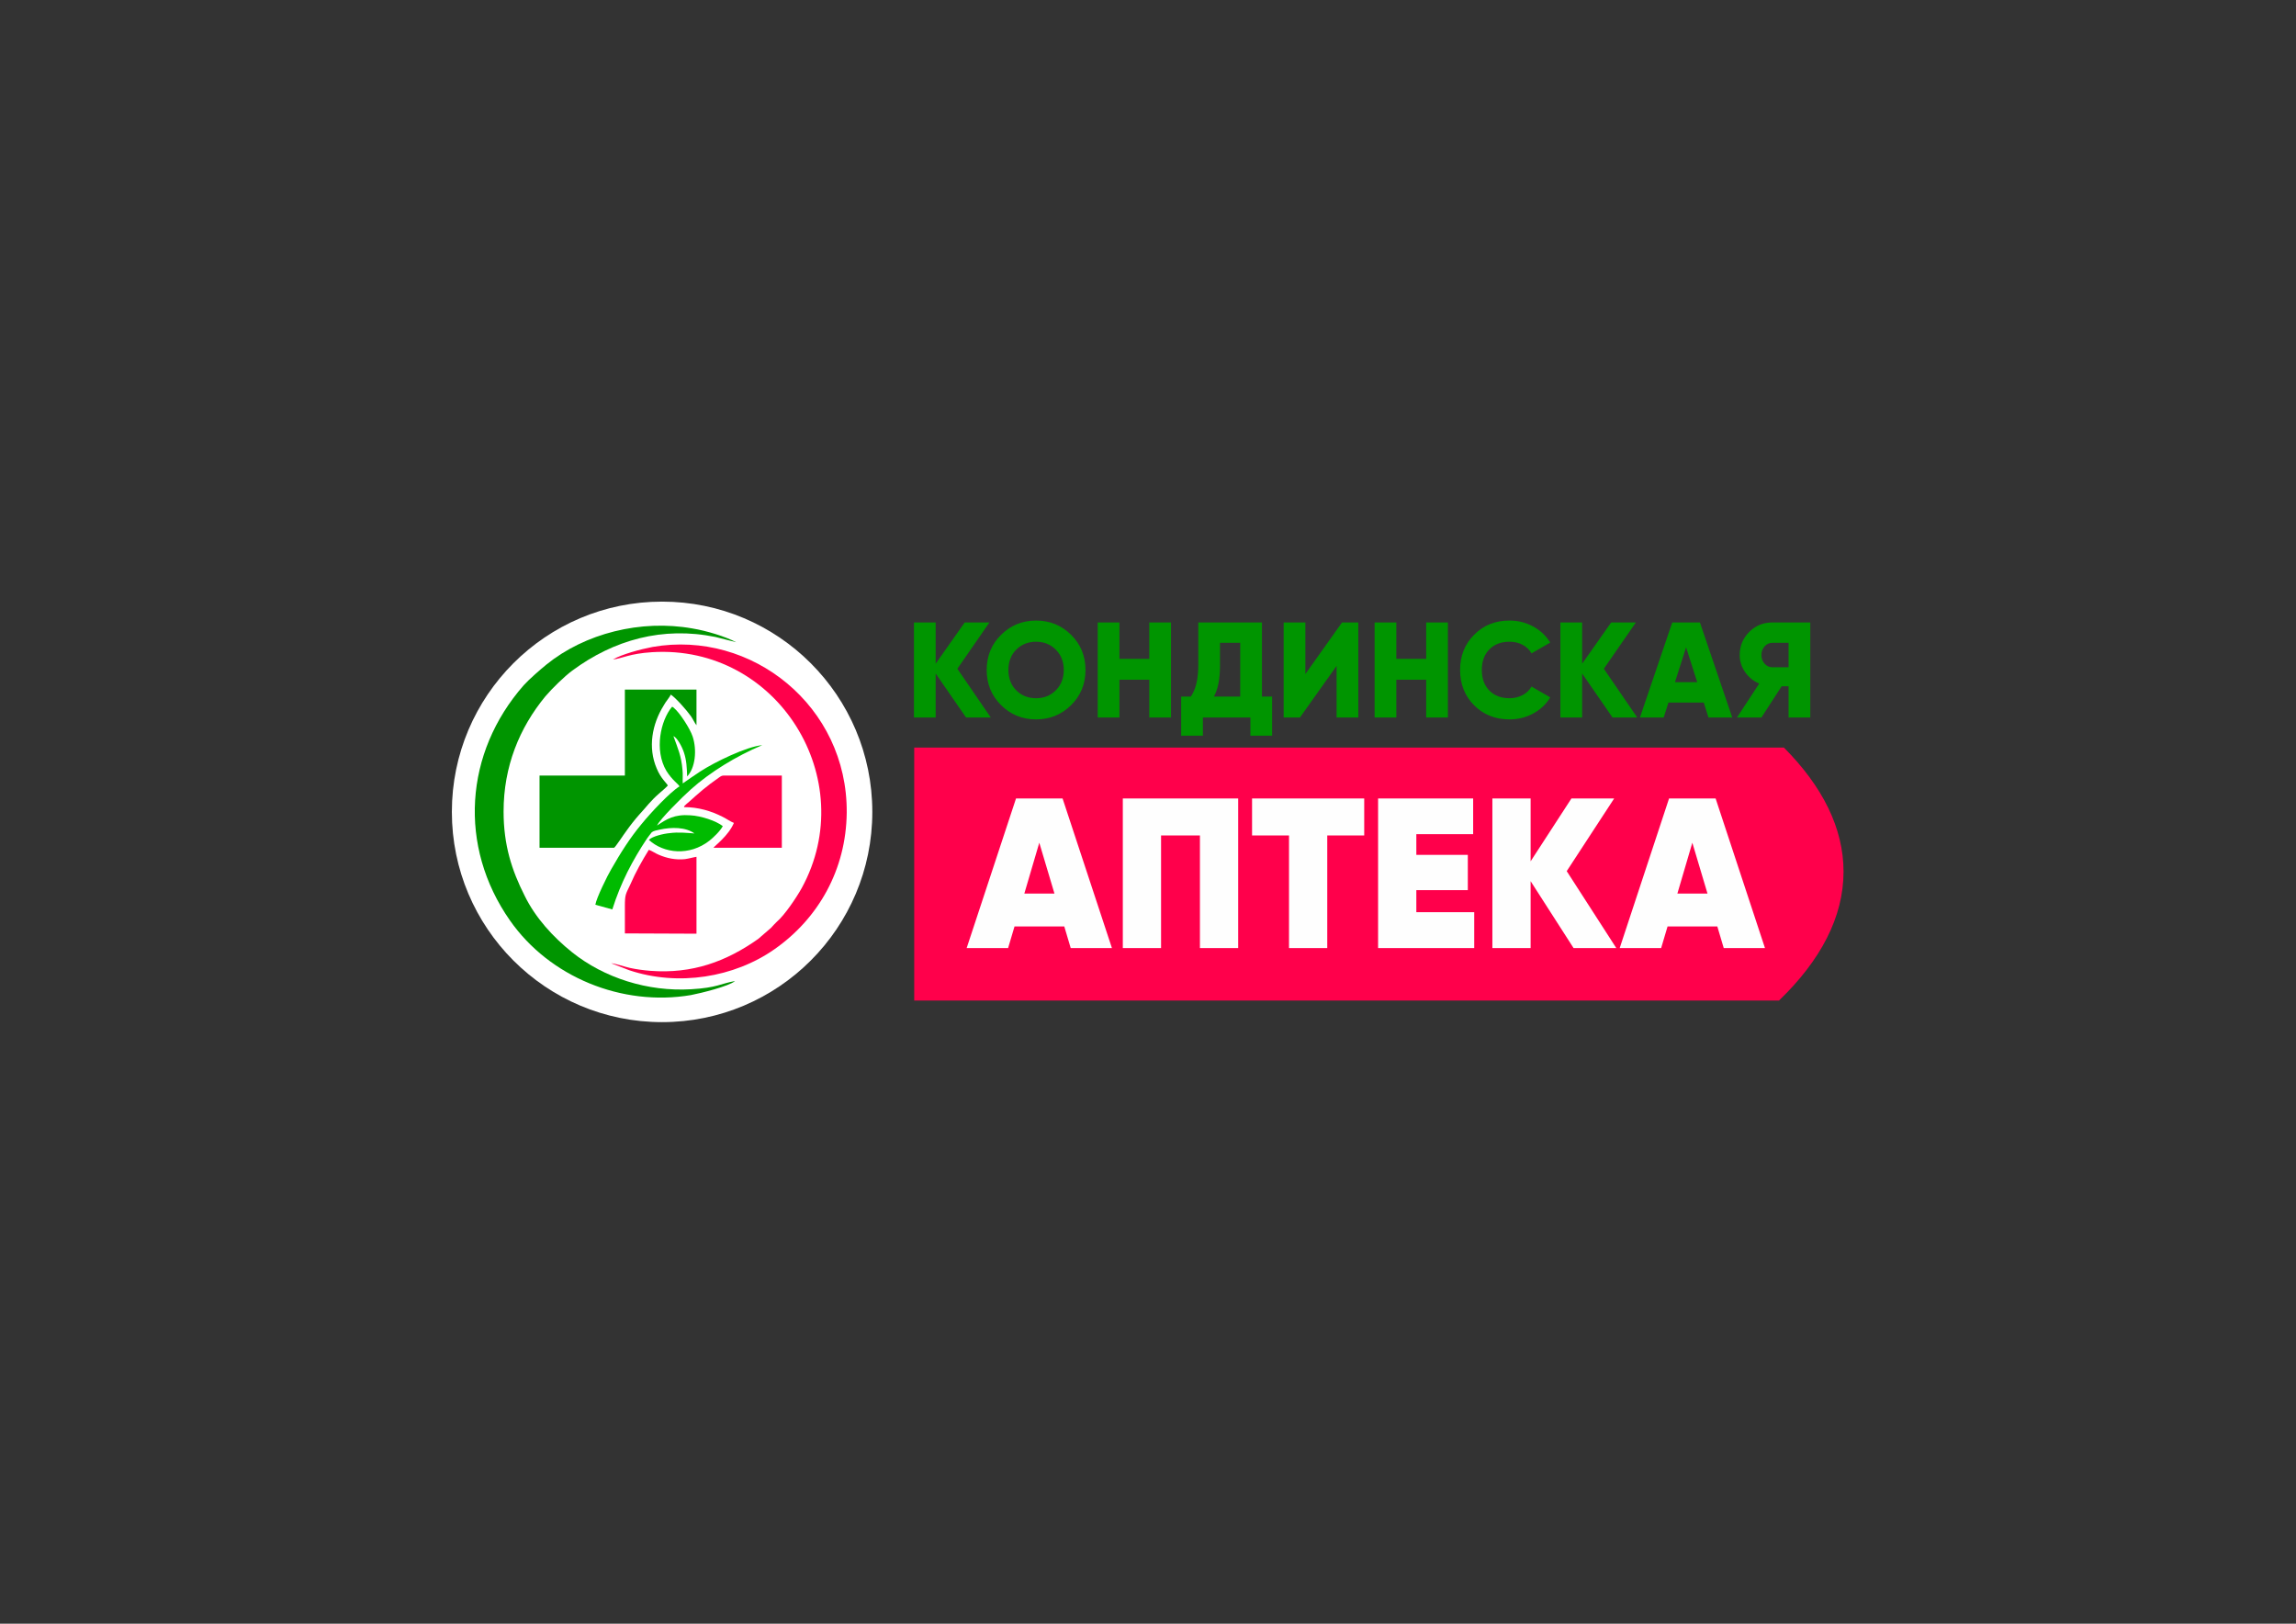 <?xml version="1.0" encoding="UTF-8"?>
<!DOCTYPE svg PUBLIC "-//W3C//DTD SVG 1.1//EN" "http://www.w3.org/Graphics/SVG/1.1/DTD/svg11.dtd">
<!-- Creator: CorelDRAW 2019 (64-Bit) -->
<svg xmlns="http://www.w3.org/2000/svg" xml:space="preserve" width="297mm" height="210mm" version="1.1" style="shape-rendering:geometricPrecision; text-rendering:geometricPrecision; image-rendering:optimizeQuality; fill-rule:evenodd; clip-rule:evenodd"
viewBox="0 0 29700 21000"
 xmlns:xlink="http://www.w3.org/1999/xlink"
 xmlns:xodm="http://www.corel.com/coreldraw/odm/2003">
 <rect x="0" y="0" width="29700" height="21000" fill="#333333" stroke="none"/>
 <defs>
  <style type="text/css">
   <![CDATA[
    .fil3 {fill:#009500}
    .fil4 {fill:#00BB00}
    .fil0 {fill:#FF004B}
    .fil2 {fill:white}
    .fil1 {fill:#FEFEFE;fill-rule:nonzero}
    .fil5 {fill:#009500;fill-rule:nonzero}
   ]]>
  </style>
 </defs>
 <g id="Слой_x0020_1">
  <g id="_1650033001872">
   <g>
    <g>
     <g>
      <path class="fil0" d="M23011.96 12940.52c539.49,-518.98 835.14,-1080.7 835.14,-1667.31 0,-562.86 -272.32,-1102.8 -770.9,-1604.07l-11250.41 0 0 3271.38 11186.17 0z"/>
      <path class="fil1" d="M13850.04 12261.47l-82.9 -279.09 -643.86 0 -82.9 279.09 -536.08 0 638.33 -1934.32 602.4 0 638.33 1934.32 -533.32 0zm-599.64 -704.64l389.62 0 -196.19 -657.67 -193.43 657.67zm2766.08 -1229.68l0 1934.32 -494.64 0 0 -1456.27 -502.92 0 0 1456.27 -494.63 0 0 -1934.32 1492.19 0zm1630.36 0l0 478.05 -478.06 0 0 1456.27 -494.63 0 0 -1456.27 -478.06 0 0 -478.05 1450.75 0zm674.25 1470.09l748.86 0 0 464.23 -1243.5 0 0 -1934.32 1229.68 0 0 461.48 -735.04 0 0 268.04 665.96 0 0 455.94 -665.96 0 0 284.63zm2586.47 464.23l-552.67 0 -555.43 -864.91 0 864.91 -494.63 0 0 -1934.32 494.63 0 0 812.42 527.8 -812.42 552.66 0 -613.45 939.53 641.09 994.79zm1389.95 0l-82.9 -279.09 -643.86 0 -82.9 279.09 -536.08 0 638.33 -1934.32 602.4 0 638.33 1934.32 -533.32 0zm-599.65 -704.64l389.63 0 -196.19 -657.67 -193.44 657.67z"/>
     </g>
    </g>
   </g>
   <g>
    <path class="fil2" d="M11283.81 10500.36c0,1501.87 -1217.51,2719.37 -2719.38,2719.37 -1501.87,0 -2719.38,-1217.5 -2719.38,-2719.37 0,-1501.87 1217.51,-2719.38 2719.38,-2719.38 1501.87,0 2719.38,1217.51 2719.38,2719.38z"/>
    <g>
     <path class="fil3" d="M9508.55 12688.36c-181.48,30.25 -230.62,86.96 -567.12,105.87 -563.33,34.02 -1126.68,-147.45 -1538.78,-476.38 -245.76,-196.6 -476.38,-446.14 -616.27,-733.47 -166.35,-328.92 -272.22,-654.07 -272.22,-1088.87 0,-582.24 204.17,-1081.3 540.66,-1489.63 86.95,-102.08 245.75,-257.09 347.83,-332.71 536.87,-396.99 1168.26,-574.68 1852.59,-434.79l268.43 68.05c-143.67,-75.61 -381.85,-147.45 -563.33,-177.69 -672.99,-120.99 -1395.12,64.27 -1890.4,465.03 -79.4,64.28 -226.85,192.83 -294.91,268.44 -767.49,873.36 -850.67,2083.21 -177.69,3043.53 510.41,729.69 1448.04,1115.33 2340.31,964.1 136.1,-26.46 487.73,-113.42 570.9,-181.48z"/>
     <path class="fil0" d="M7928.18 8529.5c128.54,-15.12 211.72,-75.62 506.63,-94.52 1629.52,-102.08 2703.26,1648.43 1935.76,3051.1 -71.83,128.54 -223.06,351.61 -321.37,434.79 -26.46,26.46 -45.37,45.36 -75.62,79.39l-166.34 143.67c-412.11,291.12 -850.69,453.7 -1395.12,412.11 -90.74,-7.56 -177.7,-18.9 -264.66,-37.81 -68.05,-15.12 -189.04,-56.71 -241.97,-60.5l234.41 90.75c631.4,211.72 1357.3,94.52 1879.06,-272.22 567.11,-396.98 926.29,-1028.37 933.86,-1765.63 11.34,-1376.2 -1228.76,-2366.77 -2510.45,-2143.7 -158.79,30.25 -396.99,94.52 -514.19,162.57z"/>
     <path class="fil3" d="M8083.19 10030.48l-1103.99 0 0 933.85 964.11 0c15.11,-3.78 136.1,-189.04 155,-211.72 52.93,-75.62 109.65,-147.46 166.36,-211.73 102.08,-109.64 143.67,-177.7 276,-291.11 26.47,-22.69 75.61,-64.28 98.29,-90.75 -15.11,-30.25 -90.73,-90.73 -143.66,-219.28 -117.2,-272.22 -60.49,-574.69 90.73,-816.66 22.69,-45.36 75.62,-102.07 90.75,-139.88 60.49,37.81 207.94,204.16 260.87,279.78 26.46,37.8 45.37,83.17 71.83,117.2l0 -461.26 -926.29 0 0 1111.56z"/>
     <path class="fil4" d="M8790.2 10170.36c-124.77,75.62 -378.08,347.84 -491.51,487.73 -151.23,181.47 -272.21,374.3 -393.2,586.03 -45.36,75.6 -192.82,374.28 -204.16,457.46l219.29 60.49c109.64,-347.83 260.87,-635.16 449.91,-918.72 11.34,-15.13 52.93,-71.84 60.5,-79.4 22.68,-18.9 68.05,-26.46 102.07,-34.03 155.02,-34.02 336.5,-34.02 449.92,49.16 -113.42,-7.57 -204.16,-18.91 -321.37,-3.79 -83.17,7.56 -223.07,41.59 -268.43,86.97 192.81,177.68 525.53,211.72 782.62,11.34 52.93,-41.59 139.89,-124.77 173.91,-189.04 -86.95,-68.06 -279.77,-132.34 -419.66,-139.89 -207.95,-15.13 -306.24,49.14 -431.01,132.32 37.81,-83.18 336.49,-378.08 434.79,-465.04 253.31,-226.84 586.02,-431.01 926.3,-574.68 -204.17,18.91 -616.28,219.29 -801.53,340.27 -83.18,52.94 -155.02,105.87 -226.85,155.02 -3.78,-56.72 3.78,-117.2 -3.78,-177.7 -15.12,-181.48 -60.5,-276 -117.21,-434.79 49.16,22.68 109.64,132.32 136.11,211.73 34.03,102.08 37.81,196.59 41.59,310.02 105.86,-109.64 128.55,-340.27 71.84,-514.18 -34.04,-105.87 -173.92,-317.59 -241.97,-370.52 -18.91,-18.91 -3.79,-7.57 -26.47,-15.13 -147.46,177.7 -230.63,559.56 -71.83,827.99 75.61,120.99 151.23,166.36 170.13,200.38z"/>
     <path class="fil0" d="M8083.19 12072.1l926.29 3.77 0 -994.34c-49.14,7.57 -94.52,22.69 -151.23,30.25 -120.98,11.34 -230.63,-11.34 -336.49,-56.71 -45.37,-18.9 -86.95,-49.15 -128.54,-64.27 -86.96,139.89 -170.14,287.34 -241.98,453.69 -56.71,120.98 -68.05,120.98 -68.05,276 0,117.2 0,234.4 0,351.61z"/>
     <path class="fil0" d="M8846.91 10438.81c185.26,0 351.61,49.14 506.63,128.54 45.37,22.69 98.3,60.49 139.89,75.62 -68.05,162.57 -245.75,294.9 -264.66,321.36l884.71 0 0 -933.85 -725.92 0c-49.15,0 -49.15,0 -83.17,22.68 -173.92,120.99 -257.1,196.61 -404.55,328.93 -11.34,7.56 -18.9,15.13 -26.47,22.68 -22.68,18.91 -15.12,11.34 -26.46,34.04z"/>
    </g>
   </g>
   <path class="fil5" d="M12384.09 8649.28l431.9 630.31 -319.53 0 -393.3 -568.84 0 568.84 -280.9 0 0 -1229.01 280.9 0 0 533.75 375.73 -533.75 319.54 0 -414.34 598.7zm1471.28 470.53c-124.08,122.92 -275.05,184.36 -452.97,184.36 -177.91,0 -328.91,-61.44 -452.97,-184.36 -124.08,-122.89 -186.12,-274.46 -186.12,-454.71 0,-180.26 62.04,-331.85 186.12,-454.74 124.06,-122.89 275.06,-184.36 452.97,-184.36 177.92,0 328.89,61.47 452.97,184.36 124.06,122.89 186.1,274.48 186.1,454.74 0,180.25 -62.04,331.82 -186.1,454.71zm-811.14 -454.71c0,107.67 33.94,195.45 101.82,263.34 67.89,67.89 153.34,101.84 256.35,101.84 101.82,0 186.7,-33.95 254.58,-101.84 69.06,-69.06 103.59,-156.84 103.59,-263.34 0,-106.52 -34.53,-194.31 -103.59,-263.37 -67.88,-67.88 -152.76,-101.84 -254.58,-101.84 -103.01,0 -188.46,33.96 -256.35,101.84 -67.88,67.89 -101.82,155.68 -101.82,263.37zm1822.42 -143.98l0 -470.54 280.92 0 0 1229.01 -280.92 0 0 -488.09 -386.26 0 0 488.09 -280.9 0 0 -1229.01 280.9 0 0 470.54 386.26 0zm1457.25 -470.54l0 958.63 131.67 0 0 505.64 -280.93 0 0 -235.26 -614.49 0 0 235.26 -280.91 0 0 -505.64 124.66 0c64.38,-92.46 96.55,-228.24 96.55,-407.32l0 -551.31 823.45 0zm-621.53 958.63l340.6 0 0 -695.26 -261.6 0 0 291.45c0,174.4 -26.34,309.01 -79,403.81zm1868.08 270.38l-280.93 0 0 -667.18 -474.04 667.18 -210.68 0 0 -1229.01 280.91 0 0 667.18 474.04 -667.18 210.7 0 0 1229.01zm877.84 -758.47l0 -470.54 280.92 0 0 1229.01 -280.92 0 0 -488.09 -386.26 0 0 488.09 -280.9 0 0 -1229.01 280.9 0 0 470.54 386.26 0zm1078.01 783.05c-183.76,0 -336.52,-60.87 -458.25,-182.59 -120.55,-121.72 -180.84,-273.89 -180.84,-456.48 0,-182.59 60.29,-334.19 180.84,-454.74 120.56,-122.89 273.32,-184.36 458.25,-184.36 110.03,0 211.85,25.46 305.48,76.39 93.64,50.92 167.39,120.26 221.23,208.05l-242.3 140.45c-26.91,-47.99 -65.24,-85.14 -114.99,-111.48 -49.75,-26.35 -106.21,-39.52 -169.42,-39.52 -110.03,0 -197.24,33.36 -261.6,100.08 -64.38,65.55 -96.57,153.93 -96.57,265.13 0,111.19 32.19,199.56 96.57,265.11 64.36,66.71 151.57,100.07 261.6,100.07 62.02,0 118.5,-13.46 169.42,-40.37 50.92,-26.94 89.25,-63.81 114.99,-110.63l242.3 140.46c-52.67,87.79 -125.83,157.15 -219.46,208.05 -93.64,50.92 -196.05,76.38 -307.25,76.38zm1220.23 -654.89l431.9 630.31 -319.53 0 -393.3 -568.84 0 568.84 -280.9 0 0 -1229.01 280.9 0 0 533.75 375.73 -533.75 319.54 0 -414.34 598.7zm1660.89 630.31l-307.25 0 -61.44 -193.13 -456.5 0 -61.45 193.13 -307.25 0 417.87 -1229.01 358.15 0 417.87 1229.01zm-596.93 -907.71l-143.98 451.23 287.94 0 -143.96 -451.23zm1114.88 -321.3l491.6 0 0 1229.01 -280.92 0 0 -403.81 -89.53 0 -261.62 403.81 -316.03 0 287.94 -438.94c-73.74,-30.42 -134.61,-79.58 -182.59,-147.47 -46.82,-67.88 -70.23,-141.62 -70.23,-221.22 0,-117.04 40.97,-216.55 122.89,-298.47 81.94,-81.94 181.44,-122.91 298.49,-122.91zm0 579.39l210.68 0 0 -316.02 -210.68 0c-38.63,0 -71.71,15.22 -99.2,45.64 -27.51,30.43 -41.27,67.89 -41.27,112.37 0,44.48 13.76,81.94 41.27,112.37 27.49,30.42 60.57,45.64 99.2,45.64z"/>
  </g>
 </g>
</svg>
